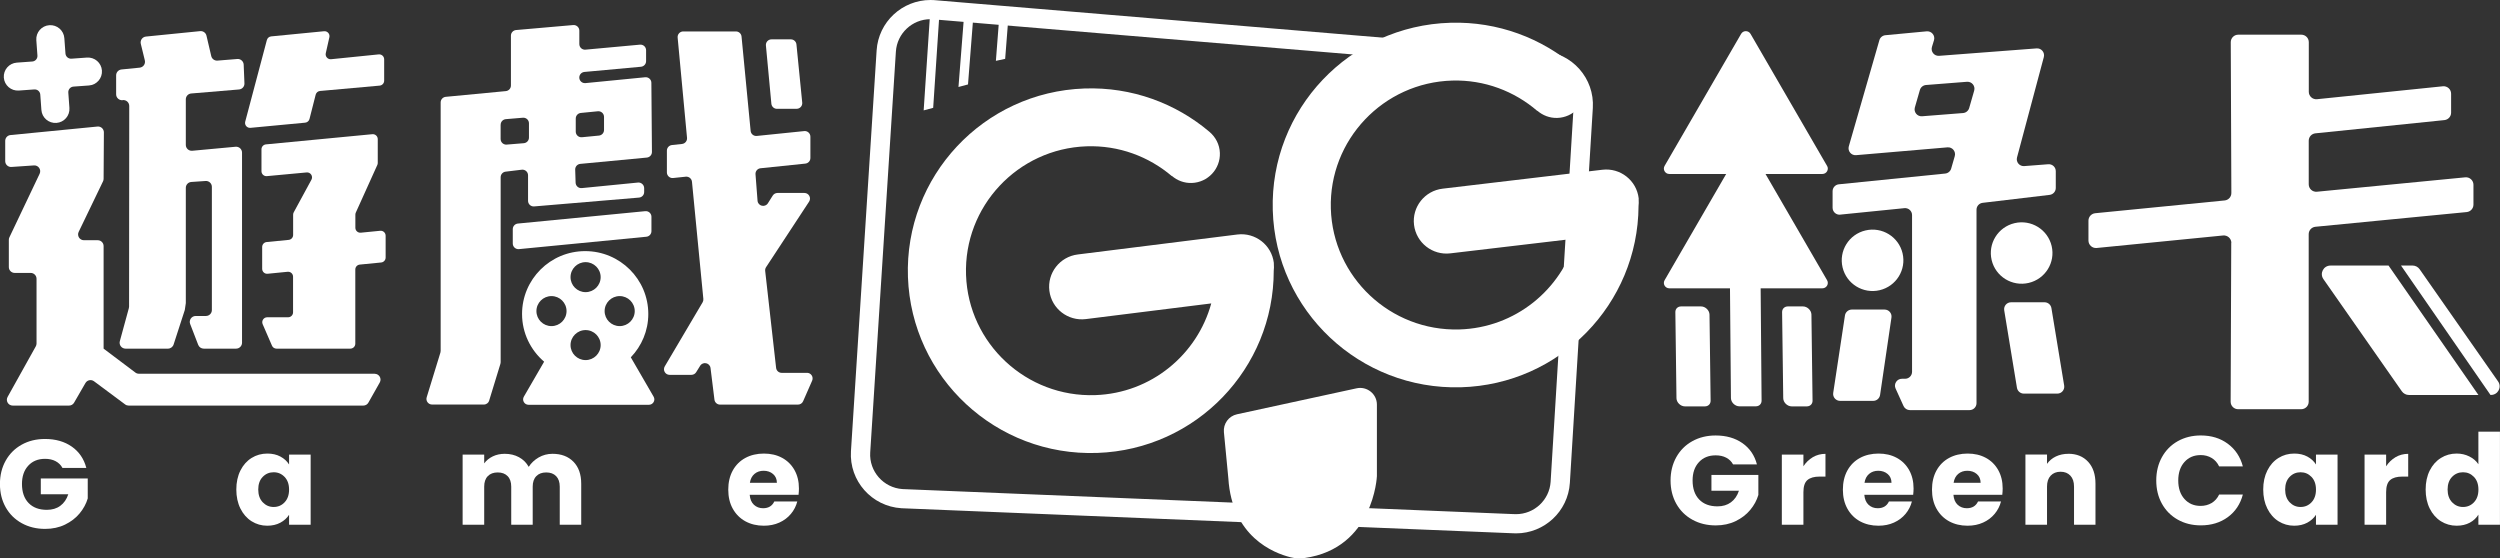 <svg width="197" height="44" viewBox="0 0 197 44" fill="none" xmlns="http://www.w3.org/2000/svg">
<rect x="0" y="0" width="197" height="44" fill="#333333" stroke="none"/>
<g clip-path="url(#clip0_1_326)">
<path d="M19.732 10.074L24.045 9.667C24.211 9.651 24.346 9.535 24.388 9.376L24.876 7.459C24.918 7.3 25.056 7.182 25.221 7.168L29.916 6.747C30.117 6.728 30.272 6.56 30.272 6.36V4.674C30.272 4.443 30.073 4.264 29.841 4.286L26.091 4.666C25.826 4.693 25.613 4.451 25.671 4.193L25.955 2.934C26.013 2.675 25.801 2.436 25.536 2.461L21.368 2.868C21.205 2.884 21.07 3 21.029 3.156L19.323 9.587C19.254 9.849 19.466 10.099 19.737 10.074H19.732Z" fill="white"/>
<path d="M61.226 8.573H62.774C63.036 8.573 63.241 8.347 63.216 8.089L62.76 3.5C62.738 3.275 62.548 3.101 62.319 3.101H60.795C60.533 3.101 60.329 3.324 60.354 3.585L60.784 8.174C60.806 8.402 60.997 8.576 61.226 8.576V8.573Z" fill="white"/>
<path d="M1.485 7.135L2.705 7.047C2.945 7.03 3.155 7.209 3.174 7.451L3.262 8.666C3.307 9.274 3.836 9.73 4.446 9.686C5.056 9.642 5.515 9.115 5.47 8.507L5.382 7.292C5.366 7.052 5.545 6.843 5.788 6.824L7.008 6.736C7.618 6.692 8.076 6.164 8.032 5.557C7.988 4.949 7.458 4.493 6.848 4.537L5.628 4.625C5.388 4.641 5.178 4.462 5.159 4.22L5.07 3.005C5.026 2.398 4.496 1.941 3.886 1.985C3.276 2.029 2.818 2.557 2.862 3.165L2.95 4.38C2.967 4.619 2.788 4.828 2.545 4.847L1.325 4.935C0.715 4.979 0.257 5.507 0.301 6.115C0.345 6.722 0.875 7.179 1.485 7.135Z" fill="white"/>
<path d="M134.869 38.672H137.027C136.895 39.067 136.685 39.373 136.395 39.584C136.108 39.796 135.755 39.901 135.335 39.901C134.725 39.901 134.245 39.722 133.897 39.362C133.55 39.001 133.376 38.501 133.376 37.86C133.376 37.258 133.541 36.78 133.873 36.42C134.204 36.059 134.645 35.881 135.195 35.881C135.512 35.881 135.791 35.941 136.025 36.065C136.26 36.189 136.442 36.365 136.566 36.596H138.446C138.261 35.883 137.88 35.325 137.306 34.921C136.732 34.52 136.028 34.316 135.192 34.316C134.502 34.316 133.889 34.468 133.351 34.767C132.813 35.067 132.393 35.488 132.092 36.026C131.792 36.565 131.64 37.178 131.64 37.863C131.64 38.548 131.792 39.161 132.092 39.697C132.393 40.233 132.815 40.651 133.356 40.951C133.897 41.251 134.513 41.402 135.2 41.402C135.783 41.402 136.307 41.289 136.771 41.064C137.234 40.838 137.618 40.544 137.919 40.181C138.22 39.818 138.435 39.425 138.559 39.001V37.426H134.861V38.674L134.869 38.672Z" fill="white"/>
<path d="M142.109 36.741V35.82H140.408V41.349H142.109V38.784C142.109 38.328 142.213 38.009 142.426 37.827C142.638 37.646 142.956 37.555 143.381 37.555H143.847V35.763C143.483 35.763 143.152 35.85 142.854 36.024C142.556 36.2 142.307 36.439 142.109 36.741Z" fill="white"/>
<path d="M149.458 36.076C149.042 35.85 148.564 35.741 148.026 35.741C147.488 35.741 146.988 35.856 146.563 36.087C146.138 36.318 145.81 36.648 145.572 37.077C145.338 37.506 145.219 38.009 145.219 38.584C145.219 39.158 145.338 39.661 145.578 40.09C145.818 40.519 146.149 40.849 146.571 41.08C146.997 41.311 147.48 41.426 148.023 41.426C148.473 41.426 148.882 41.344 149.246 41.179C149.61 41.014 149.914 40.786 150.157 40.494C150.4 40.203 150.565 39.876 150.659 39.513H148.849C148.683 39.87 148.388 40.049 147.963 40.049C147.678 40.049 147.438 39.958 147.242 39.777C147.046 39.595 146.936 39.331 146.908 38.988H150.758C150.778 38.817 150.789 38.65 150.789 38.493C150.789 37.937 150.67 37.453 150.436 37.036C150.201 36.62 149.872 36.299 149.456 36.073L149.458 36.076ZM146.922 38.047C146.969 37.742 147.09 37.508 147.286 37.343C147.482 37.178 147.722 37.096 148.007 37.096C148.291 37.096 148.553 37.181 148.752 37.355C148.951 37.525 149.05 37.759 149.05 38.047H146.922Z" fill="white"/>
<path d="M156.48 36.076C156.063 35.85 155.586 35.741 155.048 35.741C154.509 35.741 154.01 35.856 153.585 36.087C153.16 36.318 152.831 36.648 152.594 37.077C152.359 37.506 152.241 38.009 152.241 38.584C152.241 39.158 152.359 39.661 152.599 40.09C152.84 40.519 153.171 40.849 153.593 41.08C154.018 41.311 154.501 41.426 155.045 41.426C155.495 41.426 155.903 41.344 156.267 41.179C156.632 41.014 156.935 40.786 157.178 40.494C157.421 40.203 157.587 39.876 157.681 39.513H155.87C155.704 39.87 155.409 40.049 154.984 40.049C154.7 40.049 154.46 39.958 154.264 39.777C154.068 39.595 153.957 39.331 153.93 38.988H157.78C157.799 38.817 157.81 38.65 157.81 38.493C157.81 37.937 157.692 37.453 157.457 37.036C157.222 36.62 156.894 36.299 156.477 36.073L156.48 36.076ZM153.944 38.047C153.99 37.742 154.112 37.508 154.308 37.343C154.504 37.178 154.744 37.096 155.028 37.096C155.313 37.096 155.575 37.181 155.773 37.355C155.972 37.525 156.072 37.759 156.072 38.047H153.944Z" fill="white"/>
<path d="M162.985 35.76C162.621 35.76 162.293 35.831 162 35.971C161.708 36.112 161.476 36.307 161.305 36.552V35.818H159.604V41.347H161.305V38.344C161.305 37.973 161.401 37.687 161.594 37.481C161.788 37.278 162.044 37.173 162.37 37.173C162.696 37.173 162.952 37.275 163.145 37.481C163.339 37.687 163.433 37.973 163.433 38.344V41.347H165.124V38.116C165.124 37.382 164.931 36.807 164.542 36.387C164.153 35.966 163.634 35.757 162.985 35.757V35.76Z" fill="white"/>
<path d="M173.407 35.859C173.733 35.859 174.023 35.936 174.277 36.087C174.531 36.238 174.729 36.461 174.867 36.752H176.736C176.537 35.999 176.142 35.405 175.552 34.968C174.961 34.531 174.252 34.314 173.424 34.314C172.748 34.314 172.143 34.465 171.608 34.764C171.075 35.064 170.658 35.485 170.36 36.024C170.062 36.563 169.913 37.176 169.913 37.86C169.913 38.545 170.062 39.158 170.36 39.694C170.658 40.23 171.075 40.648 171.608 40.948C172.14 41.248 172.748 41.399 173.424 41.399C174.252 41.399 174.961 41.182 175.552 40.75C176.142 40.318 176.537 39.725 176.736 38.971H174.867C174.729 39.263 174.531 39.483 174.277 39.637C174.02 39.788 173.73 39.865 173.407 39.865C172.883 39.865 172.458 39.683 172.135 39.32C171.809 38.957 171.646 38.471 171.646 37.863C171.646 37.255 171.809 36.769 172.135 36.406C172.461 36.043 172.883 35.861 173.407 35.861V35.859Z" fill="white"/>
<path d="M182.499 36.601C182.339 36.343 182.112 36.136 181.817 35.977C181.522 35.818 181.18 35.741 180.788 35.741C180.329 35.741 179.915 35.856 179.546 36.087C179.173 36.318 178.88 36.648 178.665 37.077C178.45 37.506 178.342 38.006 178.342 38.572C178.342 39.139 178.45 39.642 178.665 40.074C178.88 40.505 179.173 40.841 179.546 41.075C179.918 41.308 180.327 41.426 180.779 41.426C181.171 41.426 181.513 41.347 181.809 41.19C182.104 41.031 182.333 40.824 182.499 40.566V41.349H184.199V35.82H182.499V36.604V36.601ZM182.146 39.584C181.911 39.829 181.624 39.95 181.284 39.95C180.945 39.95 180.661 39.826 180.423 39.579C180.189 39.331 180.07 38.996 180.07 38.572C180.07 38.149 180.189 37.819 180.423 37.577C180.658 37.335 180.945 37.214 181.284 37.214C181.624 37.214 181.908 37.335 182.146 37.58C182.38 37.825 182.499 38.157 182.499 38.581C182.499 39.004 182.38 39.337 182.146 39.582V39.584Z" fill="white"/>
<path d="M188.027 36.741V35.82H186.327V41.349H188.027V38.784C188.027 38.328 188.132 38.009 188.345 37.827C188.557 37.646 188.874 37.555 189.3 37.555H189.766V35.763C189.402 35.763 189.07 35.85 188.772 36.024C188.474 36.2 188.226 36.439 188.027 36.741Z" fill="white"/>
<path d="M195.297 34.017V36.582C195.126 36.323 194.889 36.12 194.585 35.969C194.284 35.818 193.95 35.74 193.586 35.74C193.128 35.74 192.714 35.856 192.344 36.087C191.971 36.318 191.679 36.648 191.463 37.077C191.248 37.506 191.141 38.006 191.141 38.572C191.141 39.139 191.248 39.642 191.463 40.074C191.679 40.505 191.971 40.841 192.344 41.075C192.716 41.308 193.13 41.426 193.586 41.426C193.978 41.426 194.32 41.347 194.615 41.19C194.911 41.031 195.137 40.819 195.297 40.555V41.347H196.997V34.014H195.297V34.017ZM194.947 39.584C194.712 39.829 194.425 39.95 194.085 39.95C193.746 39.95 193.462 39.826 193.224 39.579C192.99 39.331 192.871 38.996 192.871 38.572C192.871 38.149 192.99 37.819 193.224 37.577C193.459 37.335 193.746 37.214 194.085 37.214C194.425 37.214 194.709 37.335 194.947 37.58C195.181 37.825 195.3 38.157 195.3 38.581C195.3 39.004 195.181 39.337 194.947 39.582V39.584Z" fill="white"/>
<path d="M141.184 32.023H142.376C142.641 32.023 142.832 31.834 142.829 31.575L142.741 24.789C142.735 24.454 142.418 24.146 142.075 24.146H140.883C140.618 24.146 140.428 24.336 140.43 24.594L140.519 31.38C140.524 31.715 140.842 32.023 141.184 32.023Z" fill="white"/>
<path d="M148.15 31.124L149.047 25.02C149.097 24.69 148.84 24.393 148.504 24.393H145.926C145.655 24.393 145.423 24.591 145.382 24.858L144.457 30.962C144.408 31.292 144.664 31.589 145.001 31.589H147.607C147.88 31.589 148.109 31.391 148.15 31.121V31.124Z" fill="white"/>
<path d="M145.007 16.912L150.066 16.403C150.389 16.37 150.67 16.623 150.67 16.948V29.299C150.67 29.601 150.425 29.846 150.121 29.846H149.873C149.475 29.846 149.207 30.255 149.373 30.618L149.999 31.996C150.088 32.191 150.284 32.317 150.499 32.317H155.199C155.503 32.317 155.749 32.073 155.749 31.77V16.524C155.749 16.247 155.956 16.016 156.232 15.983L161.512 15.356C161.788 15.323 161.995 15.089 161.995 14.814V13.486C161.995 13.167 161.721 12.917 161.404 12.942L159.513 13.088C159.135 13.118 158.843 12.766 158.942 12.403L161.053 4.498C161.15 4.135 160.857 3.783 160.482 3.814L152.804 4.399C152.417 4.429 152.125 4.064 152.238 3.695L152.398 3.173C152.511 2.802 152.21 2.433 151.821 2.469L148.57 2.774C148.346 2.796 148.156 2.95 148.095 3.167L145.686 11.531C145.581 11.9 145.876 12.26 146.26 12.227L153.461 11.611C153.844 11.578 154.142 11.938 154.035 12.307L153.753 13.283C153.692 13.497 153.505 13.654 153.281 13.676L144.902 14.523C144.623 14.55 144.408 14.787 144.408 15.067V16.37C144.408 16.695 144.689 16.948 145.012 16.915L145.007 16.912ZM151.462 9.161C151.081 9.192 150.786 8.834 150.891 8.466L151.286 7.094C151.349 6.874 151.542 6.717 151.769 6.698L154.995 6.445C155.376 6.415 155.671 6.772 155.566 7.14L155.172 8.512C155.108 8.732 154.915 8.889 154.689 8.908L151.462 9.161Z" fill="white"/>
<path d="M162.657 30.382L161.652 24.278C161.608 24.014 161.379 23.819 161.111 23.819H158.473C158.133 23.819 157.877 24.121 157.932 24.454L158.936 30.558C158.981 30.822 159.21 31.017 159.477 31.017H162.116C162.455 31.017 162.712 30.715 162.657 30.382Z" fill="white"/>
<path d="M132.771 32.023H134.345C134.61 32.023 134.8 31.834 134.797 31.575L134.709 24.789C134.703 24.454 134.386 24.146 134.044 24.146H132.47C132.206 24.146 132.015 24.336 132.018 24.594L132.106 31.38C132.112 31.715 132.429 32.023 132.771 32.023Z" fill="white"/>
<path d="M175.822 19.147L175.775 31.658C175.775 31.982 176.038 32.246 176.366 32.246H181.334C181.66 32.246 181.925 31.982 181.925 31.658V18.454C181.925 18.152 182.154 17.899 182.457 17.869L194.375 16.711C194.676 16.681 194.908 16.428 194.908 16.126V14.559C194.908 14.212 194.607 13.94 194.262 13.973L182.573 15.108C182.226 15.141 181.928 14.872 181.928 14.523V11.089C181.928 10.786 182.157 10.536 182.457 10.506L192.617 9.464C192.918 9.433 193.147 9.181 193.147 8.881V7.382C193.147 7.033 192.843 6.764 192.498 6.799L182.582 7.817C182.234 7.853 181.933 7.58 181.933 7.234V3.321C181.933 2.997 181.668 2.733 181.342 2.733H176.374C176.049 2.733 175.784 2.997 175.784 3.321L175.831 15.21C175.831 15.513 175.602 15.768 175.298 15.796L165.102 16.802C164.802 16.832 164.57 17.085 164.57 17.388V18.955C164.57 19.301 164.871 19.574 165.218 19.541L175.182 18.556C175.53 18.523 175.831 18.796 175.831 19.142L175.822 19.147Z" fill="white"/>
<path d="M159.863 22.293C161.169 21.986 161.978 20.683 161.669 19.383C161.361 18.082 160.053 17.277 158.748 17.584C157.442 17.891 156.634 19.194 156.942 20.494C157.25 21.795 158.558 22.6 159.863 22.293Z" fill="white"/>
<path d="M148.116 22.868C149.422 22.561 150.23 21.258 149.922 19.958C149.614 18.657 148.306 17.852 147 18.159C145.695 18.465 144.886 19.769 145.194 21.069C145.503 22.37 146.811 23.175 148.116 22.868Z" fill="white"/>
<path d="M143.972 13.071L137.941 2.667C137.775 2.384 137.364 2.384 137.201 2.667L131.171 13.071C131.005 13.354 131.212 13.709 131.54 13.709H136.023L131.171 22.081C131.005 22.364 131.212 22.719 131.54 22.719H136.323L136.398 31.374C136.404 31.71 136.721 32.018 137.063 32.018H138.36C138.625 32.018 138.816 31.828 138.813 31.57L138.739 22.719H143.604C143.933 22.719 144.14 22.364 143.974 22.081L139.122 13.709H143.604C143.933 13.709 144.14 13.354 143.974 13.071H143.972Z" fill="white"/>
<path d="M190.111 20.926H189.2L196.249 31.121H196.291C196.84 31.121 197.163 30.506 196.848 30.055L190.666 21.215C190.539 21.034 190.329 20.924 190.108 20.924L190.111 20.926Z" fill="white"/>
<path d="M188.22 20.926H183.641C183.092 20.926 182.769 21.542 183.084 21.993L189.264 30.833C189.391 31.014 189.6 31.124 189.821 31.124H195.3L188.22 20.929V20.926Z" fill="white"/>
<path d="M29.527 29.45H10.944C10.844 29.45 10.745 29.417 10.665 29.356L8.164 27.473V19.389C8.164 19.136 7.957 18.93 7.703 18.93H6.613C6.274 18.93 6.053 18.578 6.199 18.273L8.12 14.286C8.15 14.226 8.164 14.16 8.164 14.091L8.186 10.431C8.186 10.159 7.954 9.945 7.681 9.972L0.825 10.643C0.591 10.665 0.411 10.863 0.411 11.1V12.7C0.411 12.964 0.638 13.175 0.903 13.156L2.677 13.035C3.028 13.011 3.273 13.373 3.124 13.69L0.74 18.702C0.709 18.762 0.696 18.831 0.696 18.897V21.047C0.696 21.3 0.903 21.506 1.156 21.506H2.418C2.672 21.506 2.879 21.713 2.879 21.966V27.069C2.879 27.146 2.859 27.223 2.821 27.291L0.599 31.278C0.428 31.583 0.651 31.96 1.002 31.96H5.44C5.606 31.96 5.757 31.872 5.837 31.732L6.734 30.181C6.872 29.945 7.187 29.879 7.408 30.044L9.862 31.869C9.942 31.93 10.038 31.96 10.138 31.96H28.63C28.795 31.96 28.95 31.872 29.03 31.726L29.927 30.137C30.098 29.832 29.877 29.455 29.527 29.455V29.45Z" fill="white"/>
<path d="M29.963 18.185L28.431 18.336C28.202 18.358 28.003 18.18 28.003 17.949V16.915C28.003 16.86 28.014 16.805 28.036 16.755L29.734 12.997C29.756 12.947 29.767 12.892 29.767 12.837V10.962C29.767 10.731 29.568 10.553 29.339 10.575L20.957 11.377C20.755 11.397 20.604 11.564 20.604 11.765V13.492C20.604 13.72 20.802 13.901 21.031 13.879L24.161 13.588C24.473 13.56 24.689 13.888 24.542 14.16L23.146 16.731C23.115 16.788 23.099 16.852 23.099 16.915V18.515C23.099 18.716 22.947 18.884 22.745 18.903L21.012 19.073C20.813 19.092 20.659 19.26 20.659 19.461V21.185C20.659 21.416 20.858 21.594 21.087 21.572L22.665 21.416C22.895 21.394 23.093 21.572 23.093 21.803V24.611C23.093 24.825 22.919 25.001 22.701 25.001H21.056C20.775 25.001 20.587 25.287 20.698 25.546L21.432 27.239C21.492 27.382 21.633 27.473 21.79 27.473H27.606C27.821 27.473 27.998 27.3 27.998 27.082V21.237C27.998 21.036 28.15 20.869 28.351 20.849L30.035 20.684C30.233 20.665 30.388 20.497 30.388 20.297V18.573C30.388 18.342 30.189 18.163 29.96 18.185H29.963Z" fill="white"/>
<path d="M9.666 7.888C9.942 7.855 10.184 8.072 10.184 8.35L10.171 24.16C10.171 24.201 10.165 24.242 10.154 24.281L9.442 26.887C9.362 27.181 9.586 27.473 9.892 27.473H13.234C13.436 27.473 13.615 27.344 13.679 27.151L14.562 24.426L14.642 23.887V14.8C14.642 14.556 14.832 14.355 15.075 14.339L16.199 14.262C16.469 14.242 16.695 14.457 16.695 14.723V24.435C16.695 24.69 16.486 24.899 16.229 24.899H15.42C15.095 24.899 14.868 25.227 14.984 25.529L15.619 27.176C15.688 27.355 15.862 27.473 16.055 27.473H18.605C18.862 27.473 19.072 27.264 19.072 27.008V12.026C19.072 11.754 18.837 11.54 18.564 11.564L15.15 11.88C14.877 11.905 14.642 11.691 14.642 11.419V7.828C14.642 7.586 14.827 7.385 15.07 7.366L18.837 7.05C19.086 7.028 19.273 6.816 19.262 6.569L19.202 5.092C19.191 4.828 18.961 4.627 18.699 4.649L17.137 4.776C16.908 4.795 16.698 4.641 16.646 4.418L16.27 2.81C16.218 2.582 16.003 2.431 15.771 2.453L11.501 2.881C11.22 2.909 11.029 3.178 11.095 3.453L11.413 4.759C11.479 5.034 11.289 5.301 11.007 5.331L9.572 5.474C9.334 5.499 9.152 5.697 9.152 5.936V7.432C9.152 7.71 9.395 7.924 9.671 7.894L9.666 7.888Z" fill="white"/>
<path d="M38.544 31.572L39.433 28.669C39.446 28.628 39.452 28.584 39.452 28.54V13.965C39.452 13.742 39.62 13.552 39.841 13.527L41.114 13.373C41.378 13.341 41.61 13.547 41.61 13.811V15.826C41.61 16.084 41.831 16.288 42.09 16.266L50.354 15.57C50.586 15.551 50.763 15.359 50.76 15.128V14.822C50.754 14.564 50.531 14.361 50.271 14.385L45.844 14.822C45.587 14.847 45.367 14.652 45.358 14.396L45.325 13.368C45.317 13.134 45.494 12.936 45.725 12.914L50.972 12.417C51.201 12.395 51.375 12.202 51.373 11.974L51.328 6.525C51.328 6.266 51.102 6.063 50.843 6.087L46.134 6.549C45.874 6.574 45.648 6.371 45.648 6.109C45.648 5.881 45.822 5.691 46.051 5.669L50.509 5.26C50.738 5.238 50.912 5.048 50.912 4.82V3.959C50.912 3.698 50.688 3.495 50.429 3.519L46.134 3.913C45.874 3.937 45.651 3.734 45.651 3.473V2.414C45.651 2.156 45.427 1.952 45.168 1.974L40.666 2.367C40.437 2.387 40.261 2.579 40.261 2.807V6.739C40.261 6.967 40.087 7.157 39.86 7.179L35.124 7.63C34.898 7.652 34.724 7.842 34.724 8.07V27.652C34.724 27.696 34.718 27.74 34.705 27.781L33.623 31.306C33.534 31.589 33.75 31.878 34.048 31.878H38.127C38.323 31.878 38.494 31.751 38.552 31.564L38.544 31.572ZM45.369 9.34C45.369 9.112 45.543 8.922 45.77 8.9L47.111 8.768C47.37 8.743 47.597 8.947 47.597 9.208V10.245C47.597 10.473 47.423 10.662 47.197 10.684L45.855 10.814C45.596 10.838 45.369 10.635 45.369 10.374V9.34ZM39.452 9.829C39.452 9.598 39.629 9.409 39.858 9.389L41.202 9.277C41.461 9.255 41.682 9.458 41.682 9.717V10.844C41.682 11.075 41.505 11.265 41.273 11.284L39.929 11.394C39.67 11.416 39.449 11.212 39.449 10.954V9.829H39.452Z" fill="white"/>
<path d="M50.848 16.64L40.807 17.616C40.581 17.638 40.407 17.828 40.407 18.056V19.191C40.407 19.453 40.633 19.656 40.893 19.631L50.934 18.655C51.16 18.633 51.334 18.444 51.334 18.215V17.08C51.334 16.819 51.108 16.615 50.848 16.64Z" fill="white"/>
<path d="M63.591 29.381H61.598C61.372 29.381 61.182 29.213 61.157 28.988L60.296 21.347C60.285 21.245 60.309 21.141 60.365 21.055L63.757 15.889C63.95 15.595 63.737 15.205 63.387 15.205H61.267C61.115 15.205 60.972 15.284 60.892 15.411L60.511 16.016C60.285 16.376 59.727 16.241 59.694 15.815L59.534 13.731C59.515 13.492 59.691 13.283 59.931 13.258L63.461 12.892C63.688 12.868 63.859 12.681 63.859 12.452V10.77C63.859 10.508 63.633 10.302 63.37 10.33L59.636 10.712C59.39 10.737 59.172 10.558 59.15 10.316L58.433 2.876C58.411 2.651 58.22 2.477 57.991 2.477H53.84C53.578 2.477 53.373 2.7 53.398 2.961L54.138 10.863C54.16 11.102 53.986 11.317 53.743 11.344L52.946 11.43C52.722 11.454 52.551 11.644 52.551 11.87V13.588C52.551 13.849 52.78 14.055 53.04 14.028L54.039 13.923C54.284 13.899 54.502 14.075 54.527 14.319L55.424 23.555C55.432 23.648 55.413 23.742 55.366 23.822L52.383 28.872C52.209 29.166 52.421 29.538 52.764 29.538H54.483C54.638 29.538 54.778 29.458 54.858 29.329L55.173 28.823C55.394 28.468 55.938 28.589 55.99 29.002L56.299 31.495C56.327 31.715 56.514 31.883 56.738 31.883H62.879C63.056 31.883 63.216 31.779 63.285 31.619L63.997 29.997C64.124 29.705 63.911 29.378 63.591 29.378V29.381Z" fill="white"/>
<path d="M3.224 38.946H5.382C5.25 39.342 5.04 39.648 4.75 39.859C4.463 40.071 4.11 40.175 3.69 40.175C3.08 40.175 2.6 39.997 2.252 39.637C1.904 39.276 1.731 38.776 1.731 38.135C1.731 37.533 1.896 37.055 2.227 36.695C2.559 36.334 3 36.156 3.549 36.156C3.867 36.156 4.146 36.216 4.38 36.34C4.615 36.464 4.797 36.64 4.921 36.871H6.801C6.616 36.158 6.235 35.6 5.661 35.196C5.087 34.795 4.383 34.591 3.547 34.591C2.857 34.591 2.244 34.742 1.706 35.042C1.168 35.342 0.748 35.763 0.447 36.301C0.146 36.84 -0.005 37.453 -0.005 38.138C-0.005 38.823 0.146 39.436 0.447 39.972C0.748 40.508 1.17 40.926 1.711 41.226C2.252 41.526 2.868 41.677 3.555 41.677C4.137 41.677 4.662 41.564 5.125 41.339C5.589 41.113 5.973 40.819 6.274 40.456C6.574 40.093 6.79 39.7 6.914 39.276V37.701H3.215V38.949L3.224 38.946Z" fill="white"/>
<path d="M22.779 36.601C22.619 36.343 22.392 36.136 22.097 35.977C21.802 35.818 21.459 35.741 21.067 35.741C20.609 35.741 20.195 35.856 19.825 36.087C19.453 36.318 19.16 36.648 18.945 37.077C18.73 37.506 18.622 38.006 18.622 38.572C18.622 39.139 18.73 39.642 18.945 40.074C19.16 40.505 19.453 40.841 19.825 41.075C20.198 41.308 20.606 41.426 21.059 41.426C21.451 41.426 21.793 41.347 22.088 41.19C22.384 41.031 22.613 40.824 22.779 40.566V41.349H24.479V35.82H22.779V36.604V36.601ZM22.425 39.584C22.191 39.829 21.904 39.95 21.564 39.95C21.225 39.95 20.94 39.826 20.703 39.579C20.468 39.331 20.35 38.996 20.35 38.572C20.35 38.149 20.468 37.819 20.703 37.577C20.938 37.335 21.225 37.214 21.564 37.214C21.904 37.214 22.188 37.335 22.425 37.58C22.66 37.825 22.779 38.157 22.779 38.581C22.779 39.004 22.66 39.337 22.425 39.582V39.584Z" fill="white"/>
<path d="M43.534 35.76C43.142 35.76 42.781 35.856 42.449 36.046C42.118 36.238 41.856 36.486 41.663 36.788C41.478 36.458 41.221 36.203 40.893 36.026C40.564 35.848 40.192 35.76 39.775 35.76C39.424 35.76 39.11 35.828 38.831 35.963C38.552 36.098 38.326 36.282 38.155 36.513V35.82H36.455V41.349H38.155V38.347C38.155 37.99 38.248 37.715 38.439 37.52C38.627 37.324 38.889 37.228 39.22 37.228C39.551 37.228 39.811 37.324 40.001 37.52C40.192 37.715 40.285 37.99 40.285 38.347V41.349H41.977V38.347C41.977 37.99 42.071 37.715 42.262 37.52C42.449 37.324 42.712 37.228 43.043 37.228C43.374 37.228 43.633 37.324 43.824 37.52C44.011 37.715 44.108 37.99 44.108 38.347V41.349H45.8V38.119C45.8 37.379 45.596 36.802 45.187 36.384C44.779 35.969 44.23 35.76 43.542 35.76H43.534Z" fill="white"/>
<path d="M61.626 36.076C61.209 35.85 60.732 35.741 60.194 35.741C59.655 35.741 59.156 35.856 58.731 36.087C58.306 36.318 57.977 36.648 57.74 37.077C57.505 37.506 57.387 38.009 57.387 38.584C57.387 39.158 57.505 39.661 57.745 40.09C57.986 40.519 58.317 40.849 58.739 41.08C59.164 41.311 59.647 41.426 60.191 41.426C60.641 41.426 61.049 41.344 61.413 41.179C61.778 41.014 62.081 40.786 62.324 40.494C62.567 40.203 62.733 39.876 62.827 39.513H61.016C60.85 39.87 60.555 40.049 60.13 40.049C59.846 40.049 59.606 39.958 59.41 39.777C59.214 39.595 59.103 39.331 59.076 38.988H62.926C62.945 38.817 62.956 38.65 62.956 38.493C62.956 37.937 62.838 37.453 62.603 37.036C62.368 36.62 62.04 36.299 61.623 36.073L61.626 36.076ZM59.09 38.047C59.136 37.742 59.258 37.508 59.454 37.343C59.65 37.178 59.89 37.096 60.174 37.096C60.459 37.096 60.721 37.181 60.919 37.355C61.118 37.525 61.218 37.759 61.218 38.047H59.09Z" fill="white"/>
<path d="M49.708 28.157C50.558 27.269 51.086 26.068 51.086 24.743C51.086 22.007 48.858 19.788 46.112 19.788C43.366 19.788 41.138 22.007 41.138 24.743C41.138 26.247 41.815 27.591 42.877 28.501L41.279 31.259C41.114 31.542 41.321 31.897 41.649 31.897H51.135C51.464 31.897 51.671 31.542 51.505 31.259L49.708 28.157ZM43.457 25.697C42.8 25.697 42.27 25.166 42.27 24.514C42.27 23.863 42.803 23.332 43.457 23.332C44.111 23.332 44.644 23.863 44.644 24.514C44.644 25.166 44.111 25.697 43.457 25.697ZM46.145 28.375C45.488 28.375 44.958 27.844 44.958 27.192C44.958 26.541 45.491 26.01 46.145 26.01C46.799 26.01 47.332 26.541 47.332 27.192C47.332 27.844 46.799 28.375 46.145 28.375ZM46.145 23.021C45.488 23.021 44.958 22.491 44.958 21.839C44.958 21.188 45.491 20.657 46.145 20.657C46.799 20.657 47.332 21.188 47.332 21.839C47.332 22.491 46.799 23.021 46.145 23.021ZM48.831 25.697C48.174 25.697 47.644 25.166 47.644 24.514C47.644 23.863 48.176 23.332 48.831 23.332C49.485 23.332 50.017 23.863 50.017 24.514C50.017 25.166 49.485 25.697 48.831 25.697Z" fill="white"/>
<path d="M86.466 35.691C78.506 35.969 71.827 29.766 71.546 21.836C71.267 13.907 77.493 7.253 85.453 6.973C89.199 6.841 92.66 8.147 95.307 10.39C95.784 10.794 96.104 11.383 96.126 12.054C96.171 13.316 95.18 14.374 93.916 14.418C93.317 14.44 92.765 14.223 92.345 13.863L92.337 13.874C90.529 12.34 88.172 11.441 85.619 11.529C80.193 11.718 75.934 16.271 76.124 21.677C76.315 27.082 80.885 31.325 86.312 31.135C90.719 30.981 94.343 27.943 95.447 23.91L85.567 25.144C84.156 25.32 82.867 24.325 82.691 22.917C82.514 21.512 83.513 20.228 84.926 20.052L97.501 18.479C98.911 18.303 100.2 19.299 100.377 20.706C100.382 20.745 100.377 20.783 100.38 20.822C100.38 20.822 100.38 20.825 100.38 20.827C100.38 20.827 100.38 20.83 100.38 20.833C100.393 20.998 100.391 21.163 100.371 21.322C100.38 29.032 94.263 35.416 86.472 35.691H86.466Z" fill="white"/>
<path d="M108.5 37.522C108.5 37.522 108.257 43.205 102.803 43.972C102.436 44.025 102.06 44.005 101.702 43.915C100.341 43.577 97.084 42.287 96.794 37.695L96.444 34.055C96.38 33.392 96.825 32.785 97.476 32.645L106.899 30.599C107.721 30.42 108.5 31.044 108.5 31.883V37.525V37.522Z" fill="white"/>
<path d="M129.117 16.241C129.073 23.951 122.915 30.297 115.121 30.517C107.158 30.742 100.52 24.495 100.294 16.563C100.068 8.631 106.338 2.018 114.301 1.793C118.047 1.685 121.499 3.013 124.13 5.274C124.604 5.68 124.919 6.272 124.938 6.942C124.974 8.204 123.978 9.255 122.711 9.293C122.112 9.31 121.563 9.09 121.143 8.727L121.135 8.738C119.338 7.193 116.987 6.277 114.434 6.349C109.007 6.503 104.716 11.025 104.87 16.434C105.025 21.839 109.565 26.115 114.994 25.961C119.404 25.834 123.045 22.821 124.177 18.796L114.287 19.964C112.874 20.132 111.594 19.125 111.425 17.718C111.257 16.31 112.267 15.034 113.68 14.867L126.266 13.376C127.679 13.209 128.96 14.215 129.128 15.623C129.134 15.661 129.128 15.7 129.128 15.741C129.128 15.741 129.128 15.741 129.128 15.743C129.128 15.743 129.128 15.743 129.128 15.746C129.139 15.914 129.136 16.076 129.117 16.238V16.241Z" fill="white"/>
<path d="M73.32 1.512C73.373 1.512 73.428 1.512 73.48 1.518L121.408 5.529H121.425H121.441C122.946 5.623 124.094 6.92 124 8.422L122.189 37.962C122.098 39.395 120.903 40.516 119.462 40.516C119.404 40.516 119.347 40.516 119.289 40.511H119.272H119.255L71.118 38.539C69.619 38.438 68.479 37.145 68.573 35.653L70.596 4.066C70.687 2.634 71.882 1.512 73.323 1.512M73.32 0C71.093 0 69.222 1.727 69.078 3.973L67.055 35.556C66.909 37.891 68.689 39.903 71.035 40.049L119.192 42.02C119.283 42.026 119.371 42.029 119.462 42.029C121.69 42.029 123.561 40.302 123.705 38.056L125.515 8.512C125.661 6.178 123.881 4.165 121.535 4.02L73.591 0.008C73.5 0.003 73.411 0 73.32 0Z" fill="white"/>
<path d="M78.763 1.086L78.476 4.795L79.207 4.638L79.483 1.105C79.243 1.103 79.003 1.1 78.76 1.086H78.763Z" fill="white"/>
<path d="M76.003 0.797L75.528 6.854L76.279 6.654L76.729 0.899C76.486 0.869 76.243 0.833 76 0.795L76.003 0.797Z" fill="white"/>
<path d="M73.342 0.308L72.785 8.699L73.535 8.496L74.068 0.456C73.825 0.41 73.582 0.36 73.342 0.311V0.308Z" fill="white"/>
</g>
<defs>
<clipPath id="clip0_1_326">
<rect width="197" height="44" fill="white"/>
</clipPath>
</defs>
</svg>
